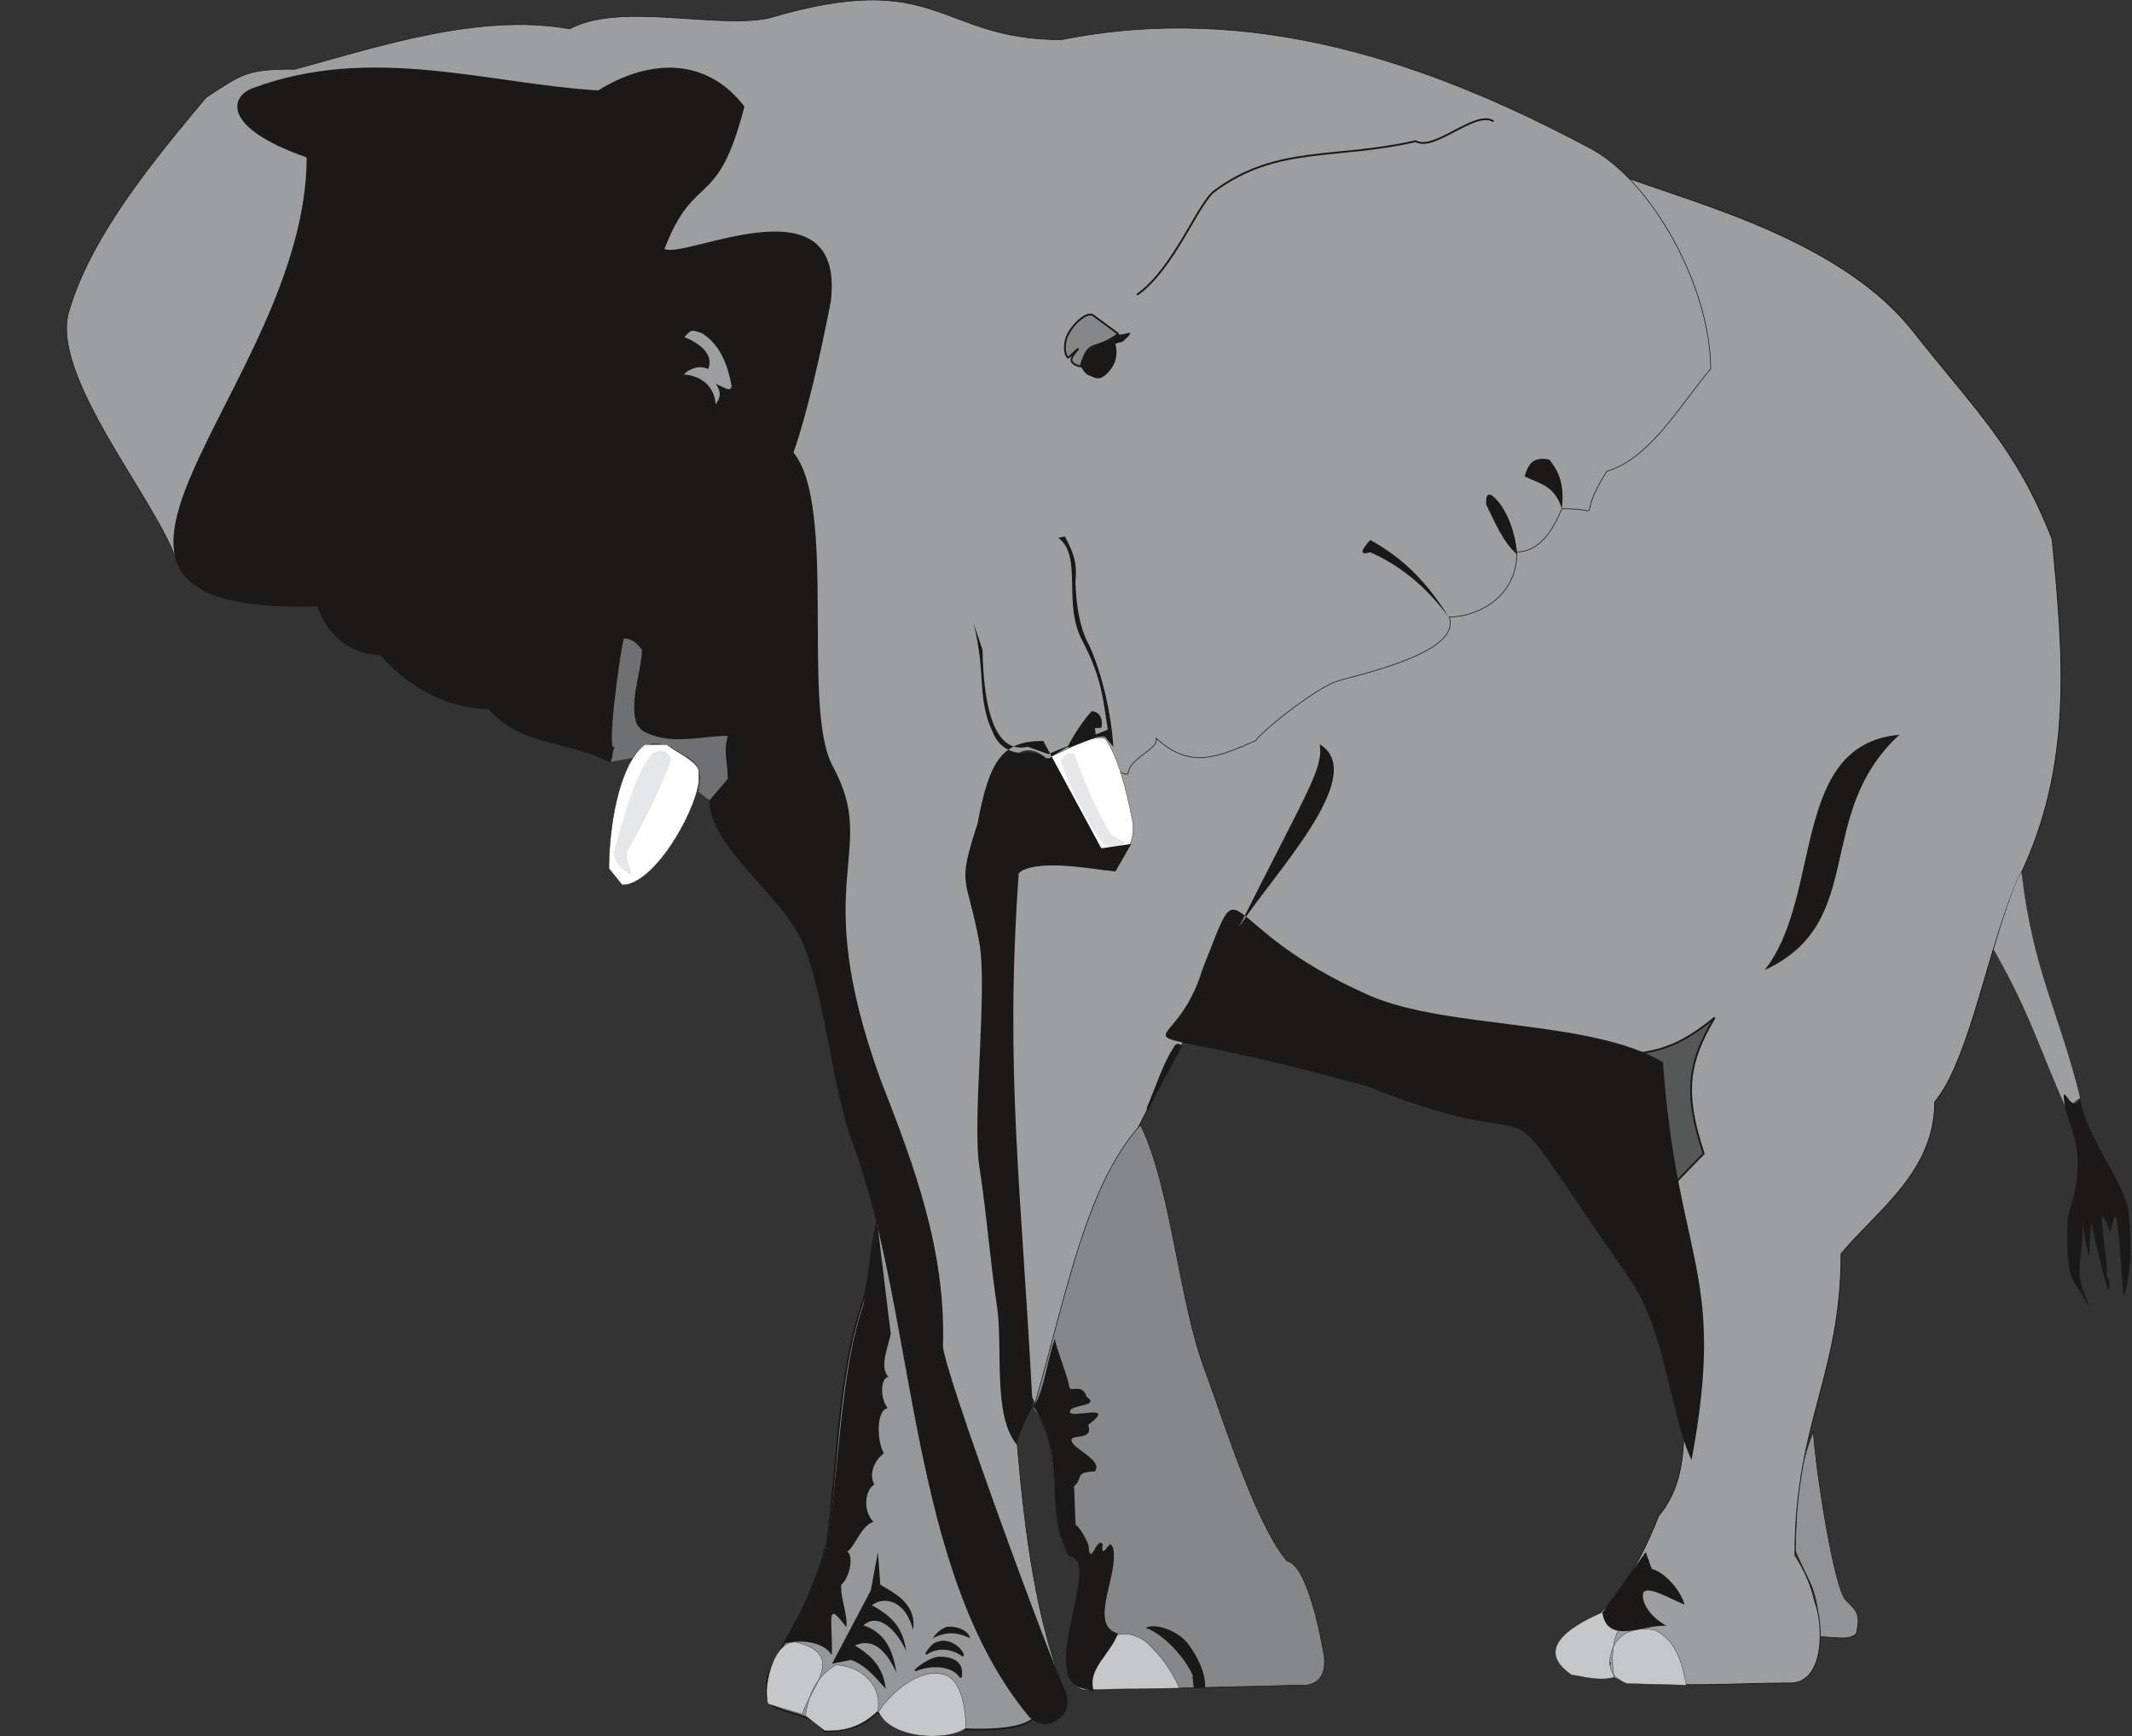<svg xmlns="http://www.w3.org/2000/svg" xml:space="preserve" width="751.219" height="611.792" fill-rule="evenodd" stroke-linejoin="round" stroke-width="28.222" preserveAspectRatio="xMidYMid" version="1.2" viewBox="0 0 19876 16187"><rect x="0" y="0" width="19876" height="16187" fill="#333333" stroke="none"/><defs class="ClipPathGroup"><clipPath id="a" clipPathUnits="userSpaceOnUse"><path d="M0 0h19876v16187H0z"/></clipPath></defs><g class="SlideGroup"><g class="Slide" clip-path="url(#a)"><g class="Page"><g class="com.sun.star.drawing.ClosedBezierShape"><path fill="none" d="M5691 5916h1246v1580H5691z" class="BoundingBox"/><path fill="#6E7071" d="m5902 7069-210 37 12-1188 394 58-119 661 956 188-51 542-231 127-143-109c8-102 56-229-99-323-100-51-341-262-509 7Z"/><path fill="none" stroke="#1B1918" stroke-linecap="round" stroke-width="2" d="m5902 7069-210 37 12-1188 394 58-119 661 956 188-51 542-231 127-143-109c8-102 56-229-99-323-100-51-341-262-509 7Z"/></g><g class="com.sun.star.drawing.ClosedBezierShape"><path fill="none" d="M16733 13345h594v1932h-594z" class="BoundingBox"/><path fill="#919394" d="M16906 13348c15 312 191 1472 305 1576 117 107 130 148 94 310-73 66-210 28-336 28-33-491-81-439-233-804 17-441 5-709 170-1110Z"/><path fill="none" stroke="#1B1918" stroke-linecap="round" stroke-width="6" d="M16906 13348c15 312 191 1472 305 1576 117 107 130 148 94 310-73 66-210 28-336 28-33-491-81-439-233-804 17-441 5-709 170-1110Z"/></g><g class="com.sun.star.drawing.ClosedBezierShape"><path fill="none" d="M10645 8927h312v1441h-312z" class="BoundingBox"/><path fill="#1B1918" d="M10693 10354c-53-486-38-915-6-1414 100-22 41 920 39 984 117 74 61-827 216-656 11 67-143 880-249 1086Z"/><path fill="none" stroke="#1B1918" stroke-linecap="round" stroke-linejoin="bevel" stroke-width="25" d="M10693 10354c-53-486-38-915-6-1414 100-22 41 920 39 984 117 74 61-827 216-656 11 67-143 880-249 1086Z"/></g><g class="com.sun.star.drawing.ClosedBezierShape"><path fill="none" d="M9335 1650h9885v14064H9335z" class="BoundingBox"/><path fill="#9C9E9F" d="M10482 7968h-292c-127-150-338-500-505-401 43 50 84 152 127 203-168 48-295 0-462 0 0 1657-83 3519 210 5129 0 48 84 150 84 198 292-350 419-1255 587-1707 335-955 965-1862 1344-2769 208 252 462 504 713 605 869 427 2056 493 2999 739 241 628 327 1705 525 2388-254 604 71 1278-350 1783-437 1123-935 1080-945 1227 0 145 68 234 173 244 83 0 162 7 205 7l117-111c-23 104 28 155 92 160 548 81 1018 30 1605 30 305-20 292-551 211-754-36-160-94-292-186-437 0-1235 430-1677 430-2812 335-401 873-762 873-1415 338-404 513-1531 790-2099 503-1041 409-2062 305-3147-333-856-721-1209-1295-1938-658-836-1969-1178-2677-1437 68 1074 426 401 426 1684 0 0 21 535-2668 2570-406 307-2037 726-2311 1057-84 0-208 0-292 48 208 251 208 554 167 955Z"/><path fill="none" stroke="#1B1918" stroke-linecap="round" stroke-width="8" d="M10482 7968h-292c-127-150-338-500-505-401 43 50 84 152 127 203-168 48-295 0-462 0 0 1657-83 3519 210 5129 0 48 84 150 84 198 292-350 419-1255 587-1707 335-955 965-1862 1344-2769 208 252 462 504 713 605 869 427 2056 493 2999 739 241 628 327 1705 525 2388-254 604 71 1278-350 1783-437 1123-935 1080-945 1227 0 145 68 234 173 244 83 0 162 7 205 7l117-111c-23 104 28 155 92 160 548 81 1018 30 1605 30 305-20 292-551 211-754-36-160-94-292-186-437 0-1235 430-1677 430-2812 335-401 873-762 873-1415 338-404 513-1531 790-2099 503-1041 409-2062 305-3147-333-856-721-1209-1295-1938-658-836-1969-1178-2677-1437 68 1074 426 401 426 1684 0 0 21 535-2668 2570-406 307-2037 726-2311 1057-84 0-208 0-292 48 208 251 208 554 167 955Z"/></g><g class="com.sun.star.drawing.ClosedBezierShape"><path fill="none" d="M617-3h15335v15795H617z" class="BoundingBox"/><path fill="#9C9E9F" d="M1649 5242C1482 4688 439 3487 648 2885c211-706 811-1422 1273-1976 345-226 384-264 831-264 790-216 1724-526 2560-376 465-252 1346 0 1852-99 1596-477 1575 200 2731 200 1765-353 3406 201 4918 1006 589 303 1135 1306 1135 2063-295 350-564 835-968 955-317 500 20 345-419 350-86 204-211 402-419 402 0 437-384 607-632 607 127 350-925 551-1052 602-165 51-627 401-754 551-384 173-620 256-928-25 44 101-259 187-259 337-208 0-76-312-327-312-272 89-239 168-435 168-472-399-614 925-657 1144 294 703 0 2011 124 2766 295 1559 163 3444 709 4803-546-404-1085-1837-1085-2591l-86-102c0-251-125-503-125-703 295-353-294-1560-422-1910-168-503-587-1611-546-2164 0-201 210-454 210-705-83 0-167-51-210-99 0-203-84-505-125-704 0-53 41-152 41-254l-84-99c0-805 251-1661-295-2314 43 0 127-101 127-101 0-102 43-150 84-201v-604c335-201 211-602 84-955-252 0-379 50-546 251 147 277 269 772 211 1158-39 140-99 257-252 99 213-538-292-856-254-1257-124 0-295-48-419 0l-127-150c0-505 757-856 757-1407-462-556-1016-277-1514 150-63-635-2299-305-2479-353-541-125-1125 432 226 566 0 506-211 744 84 1095-622 869-1219 1636-1537 2809Z"/><path fill="none" stroke="#1B1918" stroke-linecap="round" stroke-width="6" d="M1649 5242C1482 4688 439 3487 648 2885c211-706 811-1422 1273-1976 345-226 384-264 831-264 790-216 1724-526 2560-376 465-252 1346 0 1852-99 1596-477 1575 200 2731 200 1765-353 3406 201 4918 1006 589 303 1135 1306 1135 2063-295 350-564 835-968 955-317 500 20 345-419 350-86 204-211 402-419 402 0 437-384 607-632 607 127 350-925 551-1052 602-165 51-627 401-754 551-384 173-620 256-928-25 44 101-259 187-259 337-208 0-76-312-327-312-272 89-239 168-435 168-472-399-614 925-657 1144 294 703 0 2011 124 2766 295 1559 163 3444 709 4803-546-404-1085-1837-1085-2591l-86-102c0-251-125-503-125-703 295-353-294-1560-422-1910-168-503-587-1611-546-2164 0-201 210-454 210-705-83 0-167-51-210-99 0-203-84-505-125-704 0-53 41-152 41-254l-84-99c0-805 251-1661-295-2314 43 0 127-101 127-101 0-102 43-150 84-201v-604c335-201 211-602 84-955-252 0-379 50-546 251 147 277 269 772 211 1158-39 140-99 257-252 99 213-538-292-856-254-1257-124 0-295-48-419 0l-127-150c0-505 757-856 757-1407-462-556-1016-277-1514 150-63-635-2299-305-2479-353-541-125-1125 432 226 566 0 506-211 744 84 1095-622 869-1219 1636-1537 2809Z"/></g><g class="com.sun.star.drawing.ClosedBezierShape"><path fill="none" d="M5675 6878h4890v1377H5675z" class="BoundingBox"/><path fill="#FFF" d="M6009 6943h211c43 51 295 152 295 254v96c-43 306-422 959-714 959l-124-153c0-350 81-956 332-1156Zm0 0Zm3761 117c191-59 387-218 536-171 117 171 191 460 252 763 15 140-10 199-43 260-135 40-158 81-259-11-226-279-310-501-486-841Z"/><path fill="none" stroke="#1B1918" stroke-linecap="round" stroke-width="3" d="M6009 6943h211c43 51 295 152 295 254v96c-43 306-422 959-714 959l-124-153c0-350 81-956 332-1156Zm3761 117c191-59 387-218 536-171 117 171 191 460 252 763 15 140-10 199-43 260-135 40-158 81-259-11-226-279-310-501-486-841Z"/></g><g class="com.sun.star.drawing.ClosedBezierShape"><path fill="none" d="M9631 10485h2722v5281H9631z" class="BoundingBox"/><path fill="#868789" d="M10633 10488c292 601 355 1651 607 2306 167 453 463 1408 758 1761 193 38 320 724 348 894 30 300-221 264-221 264l-2019 49c-457-125 230-1263-145-1263-211-302-33-1008-327-1361 309-1063 482-2074 999-2650Z"/><path fill="none" stroke="#1B1918" stroke-linecap="round" stroke-width="6" d="M10633 10488c292 601 355 1651 607 2306 167 453 463 1408 758 1761 193 38 320 724 348 894 30 300-221 264-221 264l-2019 49c-457-125 230-1263-145-1263-211-302-33-1008-327-1361 309-1063 482-2074 999-2650Z"/></g><g class="com.sun.star.drawing.ClosedBezierShape"><path fill="none" d="M7138 11355h2515v4798H7138z" class="BoundingBox"/><path fill="#959799" d="M8184 11364c506 1509 366 3457 1459 4650-167 203-1220 101-1471-49-127 150-318 178-489 178-122-226-604-132-528-393-60-221 312-503 553-1345 100-683 98-1590 339-2277 64-183 66-505 137-764Z"/><path fill="none" stroke="#1B1918" stroke-linecap="round" stroke-linejoin="bevel" stroke-width="17" d="M8184 11364c506 1509 366 3457 1459 4650-167 203-1220 101-1471-49-127 150-318 178-489 178-122-226-604-132-528-393-60-221 312-503 553-1345 100-683 98-1590 339-2277 64-183 66-505 137-764Z"/></g><g class="com.sun.star.drawing.ClosedBezierShape"><path fill="none" d="M18583 8130h813v2211h-813z" class="BoundingBox"/><path fill="#9C9E9F" d="M18585 8854c43-149 185-622 262-723 107 924 352 1309 547 2106l-132 102c-250-557-336-889-677-1485Z"/><path fill="none" stroke="#1B1918" stroke-linecap="round" stroke-width="2" d="M18585 8854c43-149 185-622 262-723 107 924 352 1309 547 2106l-132 102c-250-557-336-889-677-1485Z"/></g><g fill="none" class="com.sun.star.drawing.OpenBezierShape"><path d="M10596 1102h3332v1653h-3332z" class="BoundingBox"/><path stroke="#1B1918" stroke-linecap="round" stroke-linejoin="bevel" stroke-width="17" d="M10605 2745c342-244 561-847 718-964 579-429 1124-292 1876-465 167 102 551-288 719-188"/></g><g class="com.sun.star.drawing.ClosedBezierShape"><path fill="none" d="M8523 15447h448v203h-448z" class="BoundingBox"/><path fill="#1B1918" d="M8532 15576c137-59 346-59 425 64 33-169-130-184-191-184-74-4-189 76-234 120Z"/><path fill="none" stroke="#1B1918" stroke-linecap="round" stroke-linejoin="bevel" stroke-width="17" d="M8532 15576c137-59 346-59 425 64 33-169-130-184-191-184-74-4-189 76-234 120Z"/></g><g class="com.sun.star.drawing.ClosedBezierShape"><path fill="none" d="M8624 15298h365v151h-365z" class="BoundingBox"/><path fill="#1B1918" d="M8633 15422c96-67 229-67 346 17-20-87-150-153-220-126-53 5-93 54-126 109Z"/><path fill="none" stroke="#1B1918" stroke-linecap="round" stroke-linejoin="bevel" stroke-width="17" d="M8633 15422c96-67 229-67 346 17-20-87-150-153-220-126-53 5-93 54-126 109Z"/></g><g class="com.sun.star.drawing.ClosedBezierShape"><path fill="none" d="M10687 9733h332v617h-332z" class="BoundingBox"/><path fill="#1B1918" d="m10696 10340 313-585c-18-17-43-22-56 10-105 155-174 384-257 575Z"/><path fill="none" stroke="#1B1918" stroke-linecap="round" stroke-linejoin="bevel" stroke-width="17" d="m10696 10340 313-585c-18-17-43-22-56 10-105 155-174 384-257 575Z"/></g><g class="com.sun.star.drawing.ClosedBezierShape"><path fill="none" d="M14789 9480h1206v1610h-1206z" class="BoundingBox"/><path fill="#565757" d="M15308 9951c120 394 169 763 260 1129l315-323c-185-557-152-844 102-1268-422 350-677 353-1187 345l510 117Z"/><path fill="none" stroke="#1B1918" stroke-linecap="round" stroke-linejoin="bevel" stroke-width="17" d="M15308 9951c120 394 169 763 260 1129l315-323c-185-557-152-844 102-1268-422 350-677 353-1187 345l510 117Z"/></g><g class="com.sun.star.drawing.ClosedBezierShape"><path fill="none" d="M9953 6631h321v343h-321z" class="BoundingBox"/><path fill="#1B1918" d="M9962 6964c63-120 143-240 219-324 72 7 92 76 80 138l-64 5 13 86-248 95Z"/><path fill="none" stroke="#1B1918" stroke-linecap="round" stroke-linejoin="bevel" stroke-width="17" d="M9962 6964c63-120 143-240 219-324 72 7 92 76 80 138l-64 5 13 86-248 95Z"/></g><g class="com.sun.star.drawing.ClosedBezierShape"><path fill="none" d="M10011 2738h672v947h-672z" class="BoundingBox"/><path fill="#9C9E9F" d="M10631 3684c-77-483-282-509-456-751-355 18-56-185 160-195 296 50 425 580 296 946Z"/></g><g class="com.sun.star.drawing.ClosedBezierShape"><path fill="none" d="M7145 15035h8579v1156H7145z" class="BoundingBox"/><path fill="#C5C7C8" d="m7688 16138-178-139c25-197 99-370 285-476 254 20 431 203 388 432-134 127-279 191-495 183Zm0 0Zm-208-155c-120-33-199-58-320-95-55-172 71-671 312-561 404 119 71 432 8 656Zm0 0Zm3516-242c-81-183-183-312-315-435-91-64-178-82-257-64-170 118-292 250-292 395l-20 117 884-13Zm0 0Zm4187-626-254-78c-534 236-495 430-280 580 112 15 265 63 399 22-33-175-20-473 135-524Zm0 0Zm-6992 848c112 252 635 277 813 152 0-170-36-496-244-509-234-33-488 219-569 357Zm0 0Zm6814-468c25-260 211-334 424-296 216 107 259 352 292 514l-558-15c-112-53-148-94-158-203Z"/><path fill="none" stroke="#1B1918" stroke-linecap="round" stroke-width="3" d="m7688 16138-178-139c25-197 99-370 285-476 254 20 431 203 388 432-134 127-279 191-495 183Z"/><path fill="none" stroke="#1B1918" stroke-linecap="round" stroke-width="3" d="M7480 15983c-120-33-199-58-320-95-55-172 71-671 312-561 404 119 71 432 8 656Zm3516-242c-81-183-183-312-315-435-91-64-178-82-257-64-170 118-292 250-292 395l-20 117 884-13Zm4187-626-254-78c-534 236-495 430-280 580 112 15 265 63 399 22-33-175-20-473 135-524Zm-6992 848c112 252 635 277 813 152 0-170-36-496-244-509-234-33-488 219-569 357Z"/><path fill="none" stroke="#1B1918" stroke-linecap="round" stroke-width="3" d="M15005 15495c25-260 211-334 424-296 216 107 259 352 292 514l-558-15c-112-53-148-94-158-203Z"/></g><g class="com.sun.star.drawing.ClosedBezierShape"><path fill="none" d="M9919 2924h516v503h-516z" class="BoundingBox"/><path fill="#868789" d="M10425 3113c-224 171-273 31-351 304-176-39-24-140-24-166-20 21-89 79-89 87-35-23-40-99-25-166 22-104 178-271 252-234l237 175Z"/><path fill="none" stroke="#1B1918" stroke-linecap="round" stroke-linejoin="bevel" stroke-width="17" d="M10425 3113c-224 171-273 31-351 304-176-39-24-140-24-166-20 21-89 79-89 87-35-23-40-99-25-166 22-104 178-271 252-234l237 175Z"/></g><g class="com.sun.star.drawing.ClosedBezierShape"><path fill="none" d="M5720 7001h4765v1158H5720z" class="BoundingBox"/><path fill="#E6E7E8" d="M6095 7017c-170 165-282 606-375 940 17 104 76 157 170 200-13-73-64-145-41-221 155-270 315-590 409-855-33-83-86-96-163-64Zm0 0Zm3797 82c21-44 51-98 125-69 94 270 205 527 343 755 40 21 81 44 124 69-64 65-124 65-196 13-167-214-309-511-396-768Z"/></g><g class="com.sun.star.drawing.ClosedBezierShape"><path fill="none" d="M1617 630h18247v15448H1617z" class="BoundingBox"/><path fill="#1B1918" d="M2958 5655c84 249 295 452 587 452 254 299 630 503 1009 503 294 350 756 299 1135 500 43-99 0-48 43-150-84 102 43-853 84-1006 84 0 124 51 168 102 0 201-127 500-44 704l44 50c255 150 547 51 801 51-44 150 0 249 0 401l-171 201c0 452 714 907 882 1359 213 554 254 1308 462 1862 589 1609 506 3973 1641 5330 66 61 137 76 211 51 79-44 173-94 132-275-142-284-1156-3040-1151-3243 28-893-272-1688-584-2485-683-1895 0-2104-444-2919-295-541 45-2426-366-2924 127-354 261-956 348-1405 142-1174-1367-391-1550-493 285-739 491-340 745-1328-348-454-873-454-1363-150-1011-59-2118-436-3223-20-201 73-302 363 505 645-2 2141-2859 4263 99 4187Zm0 0Zm6768 1254 541 1001 279-41-147 257c-213-20-688-117-884 0l-18 20c-132 1867 26 2937 130 4972-31 38-147 295-147 353-229-274-127-904-186-1296-61-394-99-889-165-1303-66-452 81-1656 0-2088-117-633-213-498-15-1108 112-607 241-767 612-767Zm0 0Zm3028 3224c1968 784 962-328 2443 1798 331 476 375 1271 573 1682 330-1766-132-1837-267-3709-672-401-2010-305-2737-622-1498-663-1140-1291-1559-236-292 972-1075 353 1547 1087Zm0 0Zm-4577 1257-125 764c-216 619-228 1515-343 2275-99 310-226 604-396 896 119-33 353-33 442 107 10-325-64-528 135-259 17-114-61-284-46-399 73-56 119-261 56-305 78-63 134-249 244-279-102-99-82-295 7-348-53-96 0-226 89-290-69-119-69-411 36-421-71-89-71-282 7-292-89-89 0-290 21-402l-127-1047Zm0 0Zm-420 4123 361-683 66-356 23 303c160 89 340 195 305 421-64-259-254-325-384-231 155 89 285 178 320 427-101-218-271-356-398-239 190 66 269 206 307 440-109-234-236-320-386-252 150 94 259 191 287 404-99-107-188-223-325-269l-176 35Zm0 0Zm938-236c119-63 218-63 348-2-18-89-158-117-221-105-56 23-94 59-127 107Zm0 0Zm1986-99c178 64 376 295 439 445-7 25 8 81 8 116h107c7-147-76-297-153-403-91-130-310-206-401-158Zm0 0Zm-846-2695c5 71 125 368 132 442 5 71 122-38 163 99 137 92-160 69-155 140 2 71 455-92 170 122 53 155-160 76-155 147 3 71 302 186 216 287-193 8-102 56-193 140 5 71 10 287 15 360 33 8 109 148 120 191 17 216 73-86 132-15-13 106 12 71 68 2 26 10 38 54 36 99 13 244-224 661 38 734-69 196-292 333-224 539l-144-38c-348-175 221-1186-87-1222-246-429-7-874-330-1394 107-178 122-432 198-633Zm0 0Zm1715-3836c642-1283 787-1476 754-1707 470 289-455 1232-754 1707Zm0 0Zm4900 399c971-448 447-1448 1258-2195-1024 91-712 1509-1258 2195Zm0 0Zm2805 1297c101 308 190 491 25 989 0 0-33 459 43 599 48 84 102 157 132 218 61 108-38-111-48-160-61-183 38-393 0-604 0-51 58 373 79 322-21 59 10-315 10-315 228 1061 170 460 147 519 0-191-48-399-48-579 43 53 58 99 81 160 0-31 38-158 43-148 38-20 66 785 84 732 74-231 66-493 43-752-23-290-381-681-452-1072v-13c-81 196-195-244-139 104Zm0 0Zm-8833-7229c23 17 89-11 114-11 0 26-63 79-79 87-10 2-48 7-58 18 28 114-5 203-79 276-53 51-91 56-147 23-56-12-69-50-97-89 61-266 211-160 346-304Zm0 0Zm3083 2640c-205-336-439-559-731-719-81 91-109 147 0 114 282 125 526 325 731 605Zm0 0Zm638-585c-10-177-81-398-203-523-64-66-92-33-84 59 76 155 157 353 287 464Zm0 0Zm419-424c-71-221-203-231-348-303 33-109 71-188 229-157 112 137 137 262 119 460Zm0 0Zm376 10291c48 310 392 107 600 124-147-78-242-216-218-310 46-68 249 59 386 112-46-150-195-305-307-333l-56-157-405 564Zm0 0ZM9927 5002c71 132 119 236 99 421 7 237 43 440 127 592 127 272 211 671 226 948l-79-94c-91-8-211 43-302 68-82 46-158 97-239 145-71-76-236-76-198-61-140 10-254-66-302-185-155-320-64-559-183-1024l84 246c15 829 233 948 421 905l191 68 556-228c-48-297-56-483-239-831-185-348 8-787-223-957l61-13Z"/></g><g class="com.sun.star.drawing.ClosedBezierShape"><path fill="none" d="M6375 3083h447v688h-447z" class="BoundingBox"/><path fill="#9C9E9F" d="M6543 3106c174 111 240 294 278 493-13 56-43 26-148-20 57 84 41 127 0 191-21-234-227-277-298-277 53-61 155-90 227-51 78-194-222-298-222-298 71-83 78-63 163-38Z"/></g></g></g></g></svg>

